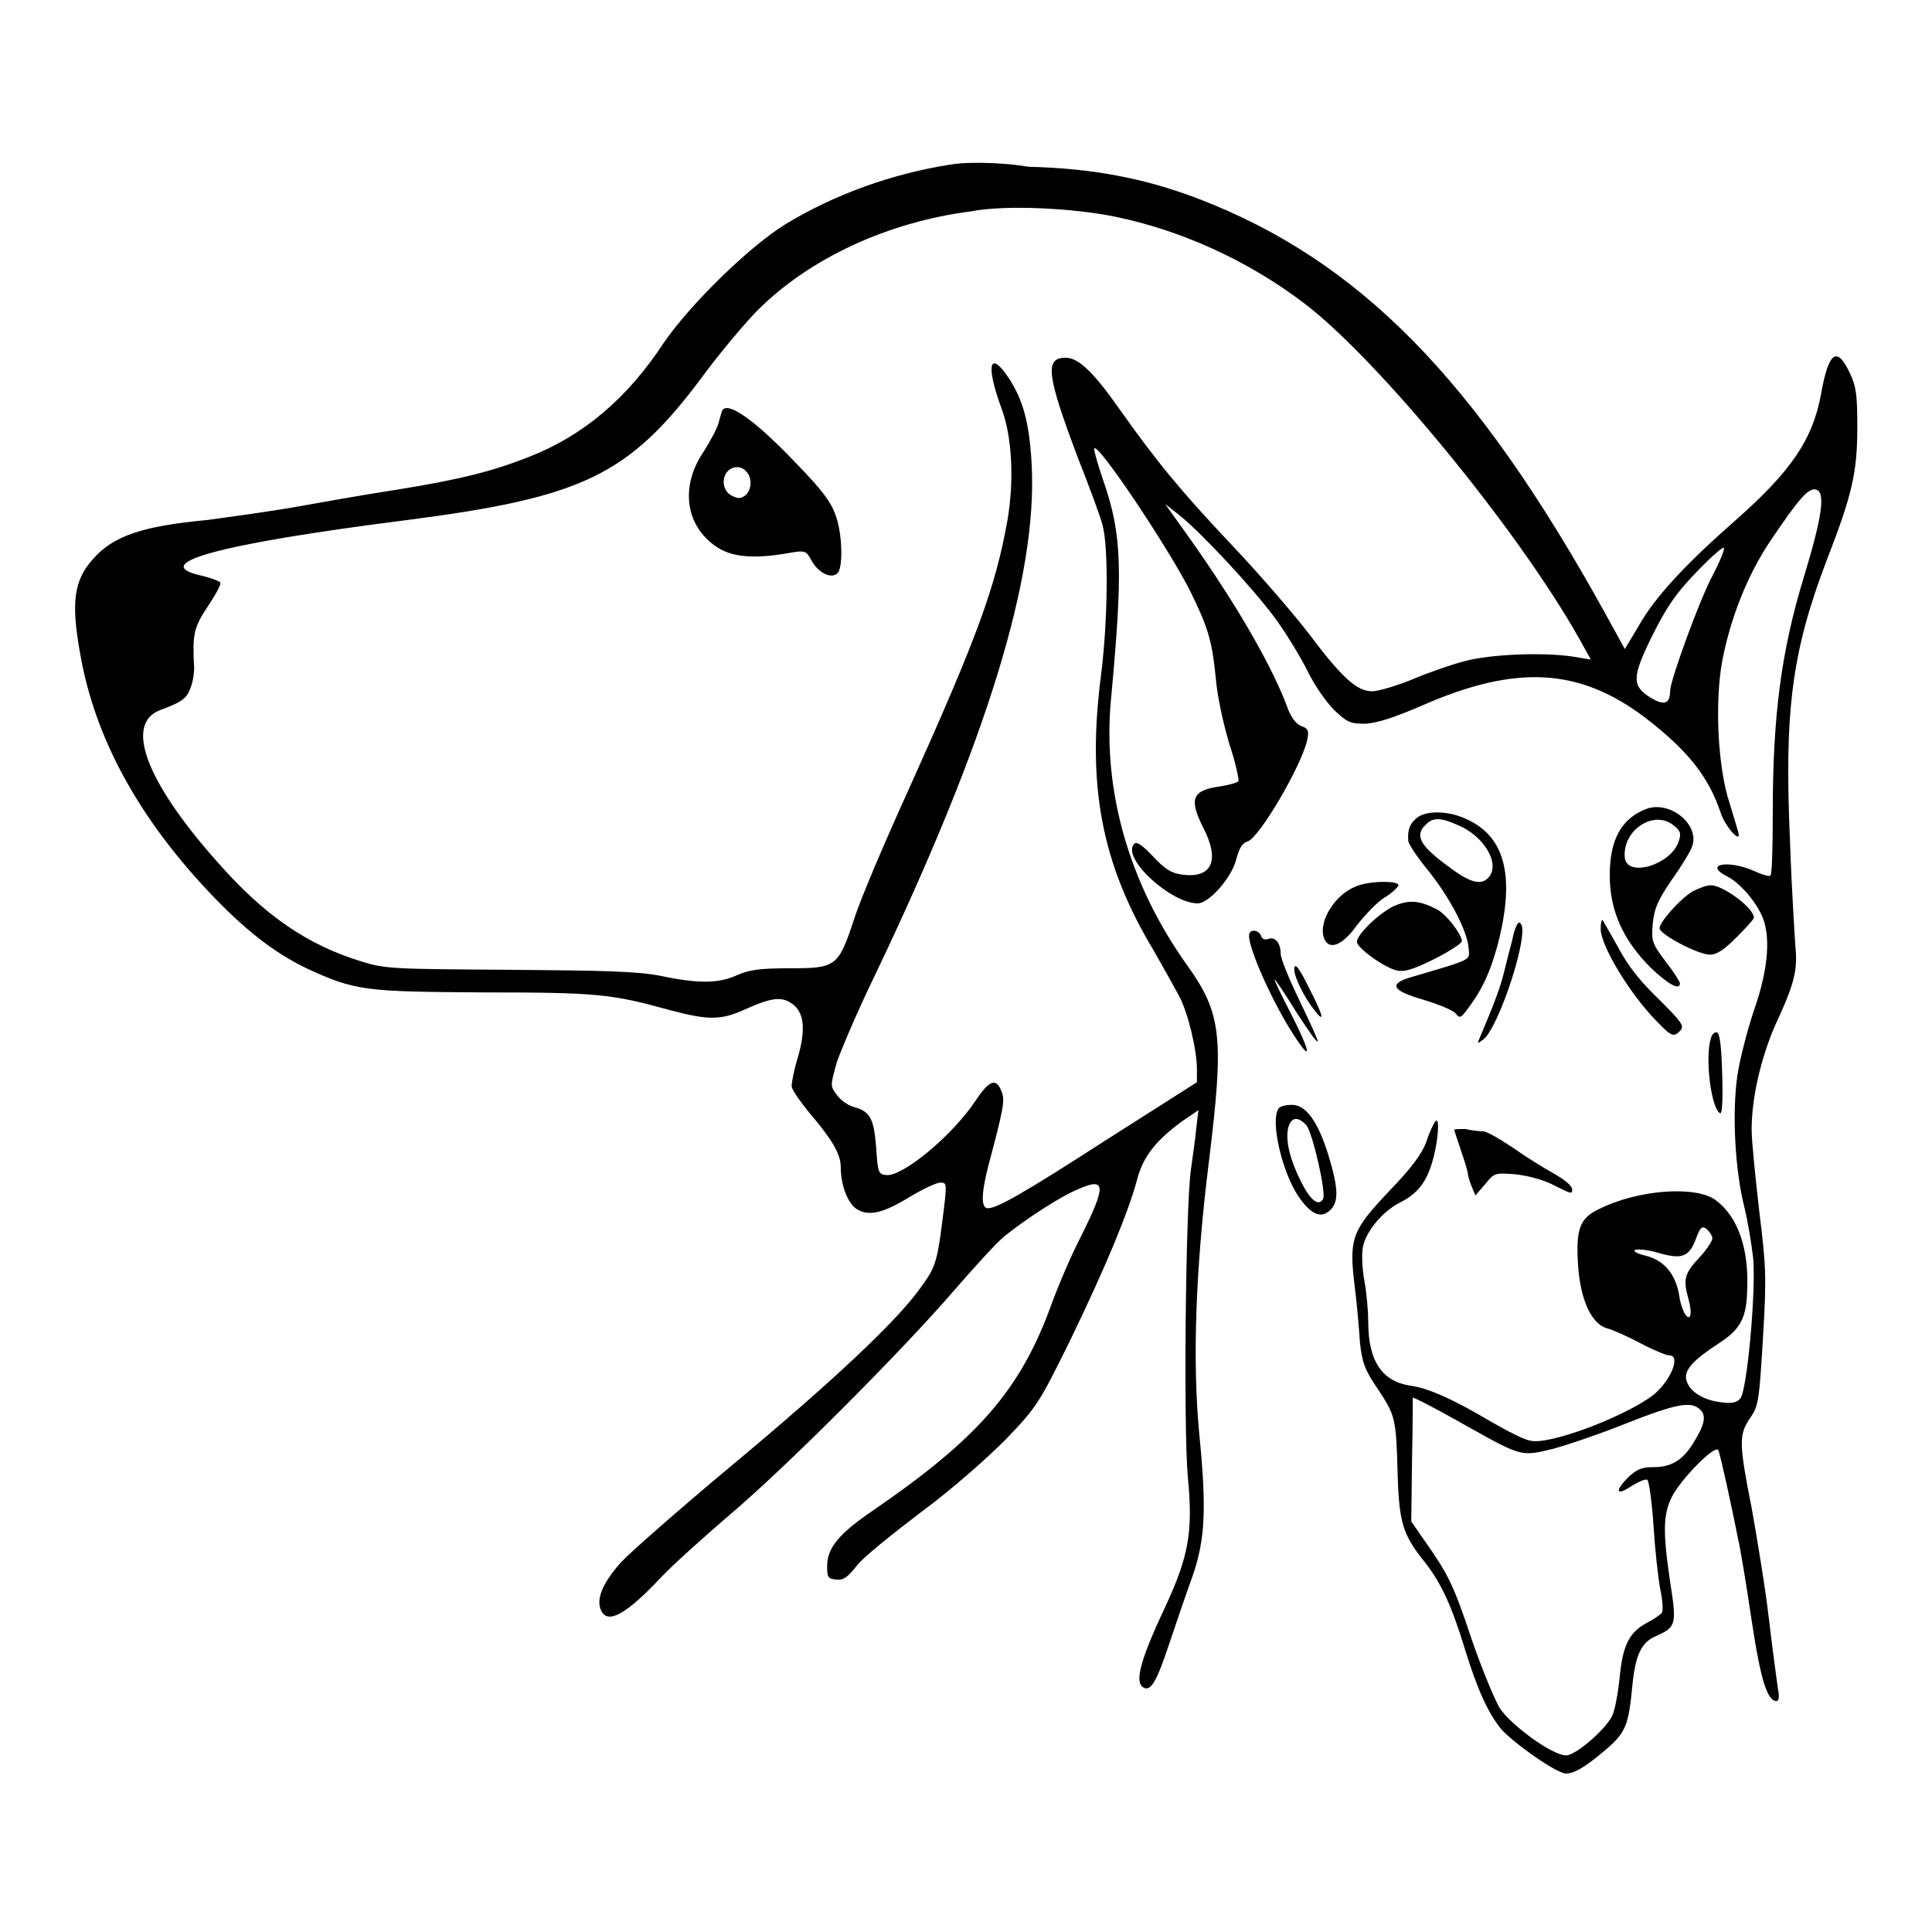 <?xml version="1.0" encoding="utf-8"?>
<!-- Svg Vector Icons : http://www.onlinewebfonts.com/icon -->
<!DOCTYPE svg PUBLIC "-//W3C//DTD SVG 1.1//EN" "http://www.w3.org/Graphics/SVG/1.1/DTD/svg11.dtd">
<svg version="1.1" xmlns="http://www.w3.org/2000/svg" xmlns:xlink="http://www.w3.org/1999/xlink" x="0px" y="0px" viewBox="0 0 256 256" enable-background="new 0 0 256 256" xml:space="preserve">
<g><g><g><path fill="#000000" d="M126,21.8c-7.8,1.2-15.5,4-21.9,7.9c-4.9,3-12.8,10.8-16.2,15.8c-4.8,7.3-10.6,12.2-17.7,15c-4.8,1.9-9,3-17.7,4.4c-4,0.6-10.1,1.7-13.5,2.3c-3.4,0.6-8.6,1.3-11.5,1.7C18.9,69.7,15,71,12.3,74.1c-2.5,2.8-2.9,5.7-1.7,12.4c1.9,11.1,7.6,21.6,17,31.6c4.9,5.2,8.7,8.1,13,10.2c6.5,3,7.7,3.1,23.5,3.2c14.9,0,16.9,0.2,24.5,2.3c5.2,1.4,6.9,1.4,10,0c3.8-1.7,5-1.8,6.5-0.7c1.5,1.2,1.7,3.5,0.5,7.4c-0.4,1.4-0.7,2.9-0.7,3.4c0,0.5,1.1,2,2.3,3.5c3,3.5,4.2,5.5,4.2,7.2c0,2.4,0.9,4.8,2.1,5.6c1.6,1,3.5,0.6,7.2-1.7c1.7-1,3.4-1.8,3.9-1.8c0.8,0,0.8,0.2,0.6,2.4c-1,8.3-1.1,8.6-3.2,11.5c-3.1,4.4-11.6,12.4-25.3,23.8c-6.7,5.6-13.2,11.3-14.4,12.6c-2.5,2.8-3.4,5-2.6,6.5c0.9,1.7,3.3,0.4,7.9-4.5c1.4-1.5,5.5-5.2,9-8.2c7.7-6.5,23.2-22.1,29.9-29.9c2.7-3.1,5.6-6.3,6.6-7.1c3-2.4,7.5-5.3,9.7-6.2c3.8-1.7,3.8-0.5,0.4,6.3c-1.4,2.7-3.1,6.8-3.9,9c-4.1,11.3-9.7,17.7-23.7,27.3c-4.4,3-6,4.9-6,7.3c0,1.5,0.1,1.7,1.2,1.8c1,0.1,1.5-0.3,2.7-1.8c0.8-1.1,4.7-4.2,8.5-7.1c4.2-3.1,8.7-7.1,11.3-9.7c4.2-4.4,4.4-4.8,8.6-13.3c4.5-9.3,7.6-16.7,8.8-21.2c0.8-3,2.5-5.1,5.9-7.6l2.2-1.5l-0.3,2.5c-0.1,1.3-0.5,3.8-0.7,5.4c-0.7,4.9-1,34.2-0.4,40.8c0.7,7.1,0.1,10.4-2.9,16.9c-3.4,7.2-4.2,10.2-3,10.9c1,0.6,1.8-0.9,3.4-5.7c0.9-2.7,2.3-6.8,3.1-9c1.7-4.9,1.9-8.9,0.9-19c-0.9-9.6-0.5-21.7,1.3-36.1c2-16.3,1.7-19.5-2.9-25.9c-7.7-10.8-11.2-23.1-10.1-35.1c1.6-17.2,1.5-21.9-1-29.1c-0.8-2.3-1.3-4.2-1.2-4.3c0.6-0.6,9.6,12.9,12.6,18.7c2.4,4.9,3,6.6,3.5,11.8c0.2,2.4,1,6,1.8,8.7c0.8,2.4,1.3,4.7,1.2,4.9c-0.1,0.2-1.2,0.5-2.4,0.7c-3.7,0.5-4.2,1.6-2.3,5.4c2.3,4.4,1.2,6.8-2.7,6.3c-1.5-0.2-2.3-0.7-3.9-2.4c-1.5-1.6-2.2-2-2.5-1.7c-1.8,1.8,4.8,7.9,8.4,7.9c1.5,0,4.5-3.4,5.1-5.8c0.4-1.5,0.8-2.2,1.5-2.4c1.5-0.4,7.1-9.9,7.9-13.4c0.3-1.3,0.1-1.6-0.8-1.9c-0.7-0.3-1.4-1.2-1.9-2.7c-2.2-5.8-7.3-14.5-14.1-23.9l-2-2.8l1.8,1.4c3,2.4,9.6,9.5,12.6,13.5c1.5,2,3.5,5.3,4.4,7.1c0.9,1.9,2.5,4.2,3.6,5.3c1.7,1.6,2.1,1.8,4.1,1.8c1.6-0.1,3.8-0.8,7.5-2.4c12.5-5.5,20.9-5,29.6,1.6c5.6,4.3,8.4,7.8,10,12.6c0.5,1.6,2.4,3.9,2.4,2.9c0-0.2-0.6-2.1-1.2-4.1c-1.6-4.8-2-13.4-1-18.9c1.1-5.7,3.3-11.3,6.3-15.8c3.9-5.8,5.2-7.3,6.2-6.9c1.2,0.4,0.7,3.7-1.6,11.3c-3.1,10.1-4.2,18.6-4.2,31.6c0,4.4-0.1,8.1-0.3,8.2c-0.1,0.2-1.1-0.1-2.2-0.6c-3.4-1.5-6.7-0.9-3.6,0.7c1.6,0.8,3.5,2.9,4.5,4.9c1.4,2.7,1.1,7.2-0.9,12.9c-0.9,2.7-1.9,6.6-2.2,8.7c-0.7,4.9-0.3,12.4,0.9,17.2c0.5,2,1,5.1,1.2,6.9c0.4,4.3-0.8,17.6-1.7,18.6c-0.5,0.6-1.2,0.7-2.6,0.5c-2.5-0.3-4.4-1.6-4.6-3.2c-0.1-1.2,1.1-2.5,4.5-4.7c2.6-1.7,3.5-3.2,3.6-6.7c0.3-5.7-1.2-10-4.2-12.2c-2.6-1.9-10.2-1.4-15.4,1.2c-2.6,1.2-3.1,2.7-2.8,7.4c0.3,4.7,1.8,7.8,3.8,8.4c0.8,0.2,2.8,1.1,4.5,2c1.7,0.9,3.4,1.6,3.8,1.6c1.6,0,0.1,3.5-2.2,5.3c-3.9,2.9-13.7,6.6-16.2,6c-0.8-0.1-3.1-1.3-5.2-2.5c-4.7-2.8-8.3-4.5-10.8-4.8c-3.7-0.6-5.5-3.3-5.5-8.4c0-1.3-0.2-3.8-0.5-5.4c-0.3-1.6-0.4-3.6-0.2-4.6c0.4-2,2.5-4.6,4.8-5.8c2.4-1.2,3.6-2.7,4.4-5.5c0.8-2.7,1-6.1,0.4-5.3c-0.2,0.2-0.8,1.4-1.2,2.7c-0.6,1.6-2,3.5-4.9,6.5c-4.9,5.2-5.4,6.2-4.6,12.6c0.3,2.4,0.6,5.8,0.7,7.5c0.3,2.6,0.6,3.6,2.4,6.2c2.3,3.5,2.4,3.8,2.6,11.4c0.2,6.3,0.7,7.9,3.6,11.5c2.2,2.8,3.6,5.9,5.3,11.5c1.7,5.5,3.1,8.5,4.8,10.6c1.8,2,7.4,5.9,8.6,5.9c1.1,0,2.5-0.8,5.2-3.1c2.7-2.3,3.1-3.2,3.6-8.6c0.4-4,1.2-5.7,3.1-6.5c2.7-1.2,2.8-1.5,1.9-7.2c-1-6.8-0.9-8.9,0.2-11.2c1.2-2.4,5.9-7.2,6.2-6.2c0.3,0.7,1.9,8.1,2.6,11.7c0.3,1.2,1.1,6.1,1.8,10.8c1.2,8,2.1,10.7,3.3,10.7c0.3,0,0.4-0.6,0.2-1.5c-0.1-0.8-0.7-5-1.2-9.3c-0.5-4.3-1.6-10.9-2.3-14.8c-1.7-8.6-1.7-9.7-0.2-11.9c1.1-1.6,1.2-2.2,1.7-10.6c0.5-8.2,0.4-9.6-0.5-16.9c-0.5-4.4-1-9.2-1-10.7c0-4.2,1.2-9.4,3.1-13.8c2.6-5.6,3-7.3,2.7-10.5c-0.1-1.5-0.5-7.6-0.7-13.6c-0.8-17.6,0.2-25.4,4.9-37.7c3.3-8.5,4-11.5,4-17.4c0-4.3-0.1-5.4-1-7.3c-1.7-3.6-2.8-2.8-3.8,2.8c-1.1,6-3.9,10.2-11.4,16.8c-6.5,5.7-10.7,10.2-12.8,14l-1.8,3l-2.7-4.9c-17.1-30.9-32.5-46.6-53.9-54.8c-7.1-2.7-14-4-22.4-4.2C132.1,21.4,127.5,21.5,126,21.8z M147.7,28.7c8.8,1.8,17.6,5.8,25,11.4c9.7,7.3,28.4,30,36.6,44.6l1.5,2.7l-2.4-0.4c-4-0.6-11-0.3-14.3,0.6c-1.6,0.4-4.8,1.5-6.9,2.4c-2.2,0.9-4.6,1.6-5.4,1.6c-2,0-4-1.8-8.5-7.8c-2-2.6-6.5-7.8-10-11.5c-6.9-7.3-10-11.1-14.9-18c-3.5-5-5.5-6.9-7.2-6.9c-2.8,0-2.5,2.3,1.6,13.2c1.5,3.8,3,7.8,3.3,9c0.8,3,0.7,12.6-0.2,19.8c-1.9,14.6,0,25,7,36.6c1.2,2.1,2.7,4.8,3.3,5.9c1.2,2.2,2.4,7.2,2.4,9.8v1.7l-12.1,7.7c-11,7.1-14.4,9-15.6,9c-0.9,0-0.9-1.8,0-5.4c2.1-7.9,2.3-8.9,1.8-10.1c-0.7-1.8-1.6-1.5-3.4,1.2c-3.1,4.7-9.8,10.2-11.9,9.9c-1-0.1-1.1-0.4-1.3-3.6c-0.3-3.9-0.8-4.8-2.9-5.4c-0.8-0.2-1.8-0.9-2.3-1.6c-0.9-1.2-0.9-1.2,0-4.4c0.6-1.7,2.8-6.9,5-11.4c14.9-31.2,21.6-52.9,20.8-67.8c-0.3-5.4-1.1-8.5-3.1-11.5c-2.5-3.7-3-1.6-0.9,4.1c1.4,3.7,1.7,9.5,0.8,14.8c-1.6,9-4.1,15.7-13,35.5c-3.2,7-6.5,14.8-7.3,17.3c-2.1,6.4-2.4,6.6-8.5,6.6c-4,0-5.4,0.2-7,0.9c-2.4,1.1-5,1.2-10.2,0.1c-3.1-0.6-7.4-0.7-20.1-0.8c-15.2-0.1-16.3-0.1-19.5-1.1c-7.2-2.2-12.9-6.1-19.2-13.3c-9.4-10.6-12.2-18.2-7.5-20c3-1.1,3.6-1.6,4.1-3.1c0.3-0.8,0.5-2.2,0.4-3c-0.2-3.9,0-4.9,1.8-7.6c1-1.5,1.8-2.9,1.7-3.2c-0.1-0.2-1.2-0.6-2.4-0.9c-7.4-1.6,2-4.2,27.2-7.4c23.2-3,29.3-5.9,39-18.9c2.5-3.4,5.9-7.4,7.4-8.9c6.9-6.9,17.3-11.7,28.3-13.1C133.4,27.1,142.3,27.6,147.7,28.7z M226.9,76.3c-1.7,3.2-5.5,13.6-5.6,15.2c0,1.8-0.8,2-2.5,1c-2.6-1.6-2.6-2.7,0.1-8.2c1.9-3.8,3.1-5.6,5.8-8.4c1.9-2,3.6-3.5,3.7-3.3C228.6,72.7,227.9,74.4,226.9,76.3z M226.9,164.1c0,0.3-0.7,1.4-1.6,2.4c-2.1,2.2-2.3,3-1.6,5.5c0.6,2.1,0.3,3.3-0.5,2c-0.2-0.4-0.6-1.4-0.7-2.4c-0.5-2.8-2-4.6-4.4-5.2c-1.2-0.3-1.8-0.6-1.4-0.8c0.4-0.1,1.7,0,3,0.4c3.1,0.9,4.1,0.6,5-1.8c0.6-1.7,0.9-1.8,1.5-1.3C226.6,163.3,226.9,163.8,226.9,164.1z M194.6,189.1c7,3.9,7,3.9,11.1,2.9c1.9-0.5,6.3-2,9.8-3.4c6.6-2.6,8.6-3,9.8-1.8c0.8,0.8,0.6,1.9-0.8,4.2c-1.4,2.4-3,3.4-5.3,3.4c-1.7,0-2.3,0.3-3.4,1.3c-1.9,1.9-1.7,2.6,0.4,1.2c1-0.6,1.9-1,2.1-0.8c0.2,0.2,0.6,3,0.8,6.1c0.2,3.1,0.6,6.9,0.9,8.4c0.3,1.4,0.4,2.8,0.2,3.1c-0.1,0.2-1.1,0.9-2.1,1.4c-2.3,1.3-3.1,3-3.5,7.3c-0.2,1.9-0.6,4.2-1,5c-0.9,1.8-4.8,5.2-6.1,5.2c-1.8,0-7.3-4-8.8-6.3c-0.7-1.2-2.4-5.3-3.7-9.1c-2.4-7.2-3.1-8.6-6.2-13l-1.8-2.6l0.1-8.1c0.1-4.5,0.1-8.2,0.1-8.3C187.2,185.1,189.7,186.3,194.6,189.1z"/><path fill="#000000" d="M95.7,54.4c-0.1,0.2-0.3,1-0.5,1.7c-0.2,0.7-1.1,2.4-2,3.8c-3.1,4.6-2.4,9.8,1.8,12.6c2,1.3,4.8,1.6,9.4,0.8c2.3-0.4,2.4-0.4,3.2,1.1c1,1.7,2.8,2.4,3.5,1.4c0.6-1.1,0.5-5.2-0.4-7.6c-0.6-1.7-1.8-3.3-5.1-6.7C100.1,55.7,96.4,53.1,95.7,54.4z M98.9,62.5c0.8,0.8,0.7,2.4-0.1,3.1c-0.6,0.5-1,0.5-1.8,0.1c-1.8-0.9-1.3-3.8,0.7-3.8C98.1,61.9,98.6,62.1,98.9,62.5z"/><path fill="#000000" d="M218.1,107.2c-3.3,1.3-4.8,4.1-4.8,8.8c0,4.7,1.8,8.6,5.4,12.2c2.3,2.2,3.9,3.1,3.9,2.1c0-0.2-0.8-1.5-1.9-2.9c-1.8-2.4-1.9-2.7-1.7-5c0.2-2,0.6-3,2.5-5.8c1.3-1.8,2.5-3.8,2.7-4.4C225.3,109.3,221.3,106,218.1,107.2z M221.8,109.4c0.9,0.7,1,1.1,0.6,2.2c-1.1,3-6.7,4.7-7.1,2.1C214.9,110,219.2,107.2,221.8,109.4z"/><path fill="#000000" d="M187.7,108.4c-0.9,0.8-1.2,1.5-1.1,3c0,0.4,1.2,2.2,2.6,3.9c2.9,3.6,5.2,8,5.4,10.3c0.1,1.7,0.8,1.4-7.7,3.9c-3,0.9-2.4,1.8,1.8,3c2,0.6,3.9,1.4,4.2,1.8c0.5,0.7,0.7,0.6,1.7-0.8c1.9-2.5,3.1-5.2,4.1-9.3c2-8.5,0.6-13.6-4.7-15.8C191.7,107.4,188.9,107.4,187.7,108.4z M193.1,109.3c3.5,1.4,5.7,5.1,4.2,6.9c-1,1.2-2.5,0.8-5.4-1.4c-3.7-2.7-4.5-4.1-3-5.5C189.8,108.3,190.9,108.3,193.1,109.3z"/><path fill="#000000" d="M180.1,117.3c-3,0.9-5.4,4.6-4.7,6.9c0.6,1.8,2.4,1.2,4.4-1.6c1.1-1.4,2.7-3.1,3.7-3.7c1-0.6,1.8-1.4,1.8-1.6C185.3,116.7,181.9,116.7,180.1,117.3z"/><path fill="#000000" d="M224.3,118.1c-1.8,1.1-4.4,4.1-4.4,4.9c0,0.8,5.1,3.5,6.7,3.5c0.9,0,1.9-0.7,3.5-2.3c1.2-1.2,2.3-2.4,2.3-2.6c0-1.3-4.1-4.3-5.7-4.3C226.1,117.3,225.1,117.7,224.3,118.1z"/><path fill="#000000" d="M185.1,119.9c-1.8,0.6-5.3,3.8-5.3,4.9c0,0.8,3.6,3.4,5.3,3.8c1,0.2,2.1-0.1,4.9-1.5c2-1,3.7-2.1,3.7-2.4c0-0.9-2.1-3.6-3.3-4.2C188.3,119.4,186.9,119.2,185.1,119.9z"/><path fill="#000000" d="M200.6,123.6c-0.2,1-0.8,3.1-1.2,4.8c-0.6,2.5-1.3,4.3-3.4,9.3c-0.3,0.6-0.2,0.6,0.6,0c2.1-1.8,6.1-14.1,4.9-15.3C201.3,122,201,122.3,200.6,123.6z"/><path fill="#000000" d="M212.1,123.1c0,2.2,3.8,8.5,7.3,12.1c2.1,2.2,2.4,2.3,3.3,1.3c0.5-0.6,0-1.2-2.9-4.1c-2.4-2.3-4.1-4.4-5.4-6.9c-1.1-1.9-2-3.6-2.1-3.6S212.1,122.4,212.1,123.1z"/><path fill="#000000" d="M165.5,124c0,1.8,3.1,8.8,5.9,13.1c2.5,3.9,2.3,2.4-0.3-2.7c-1.3-2.5-2.3-4.6-2.2-4.6c0.1,0,1.4,1.9,2.8,4.2c1.5,2.3,2.7,4.1,2.9,4c0.1-0.1-1-2.5-2.4-5.4c-1.4-2.9-2.5-5.6-2.5-6.2c0-1.4-0.7-2.3-1.6-2c-0.5,0.2-0.9,0-1-0.4C166.7,123.1,165.5,123.1,165.5,124z"/><path fill="#000000" d="M171.5,128.5c0,1,1.4,3.8,2.7,5.4c1.3,1.7,1.2,0.8-0.5-2.5C172.1,128.1,171.5,127.4,171.5,128.5z"/><path fill="#000000" d="M226.7,137.6c-0.8,2.4,0,9.2,1.2,9.9c0.3,0.2,0.4-1.6,0.3-5.1c-0.1-3.6-0.3-5.5-0.7-5.6C227.2,136.7,226.8,137.1,226.7,137.6z"/><path fill="#000000" d="M169.4,146.9c-1.1,1.7,0.5,8.5,2.7,11.7c1.6,2.3,2.9,2.9,4.1,1.8c1.2-1.1,1.2-2.8-0.2-7.4c-1.4-4.5-3-6.6-4.8-6.6C170.3,146.4,169.6,146.6,169.4,146.9z M173.1,149.1c0.8,0.9,2.7,9.1,2.2,9.8c-0.6,1-1.7,0.1-2.9-2.3c-1.5-3-2.1-5.5-1.7-7.2C171.1,148,172,147.9,173.1,149.1z"/><path fill="#000000" d="M192.7,149.7c0,0.1,0.4,1.3,0.9,2.8c0.5,1.4,0.9,2.8,0.9,3c0,0.2,0.2,1,0.5,1.7l0.5,1.2l1.3-1.5c1.2-1.5,1.3-1.5,4-1.3c1.7,0.2,3.7,0.7,5.2,1.5c2.2,1.1,2.4,1.2,2.3,0.4c-0.1-0.5-1.2-1.3-2.4-2c-1.3-0.7-3.7-2.2-5.4-3.4c-1.8-1.2-3.5-2.2-4-2.2s-1.5-0.1-2.3-0.3C193.4,149.6,192.7,149.6,192.7,149.7z"/></g></g></g>
</svg>